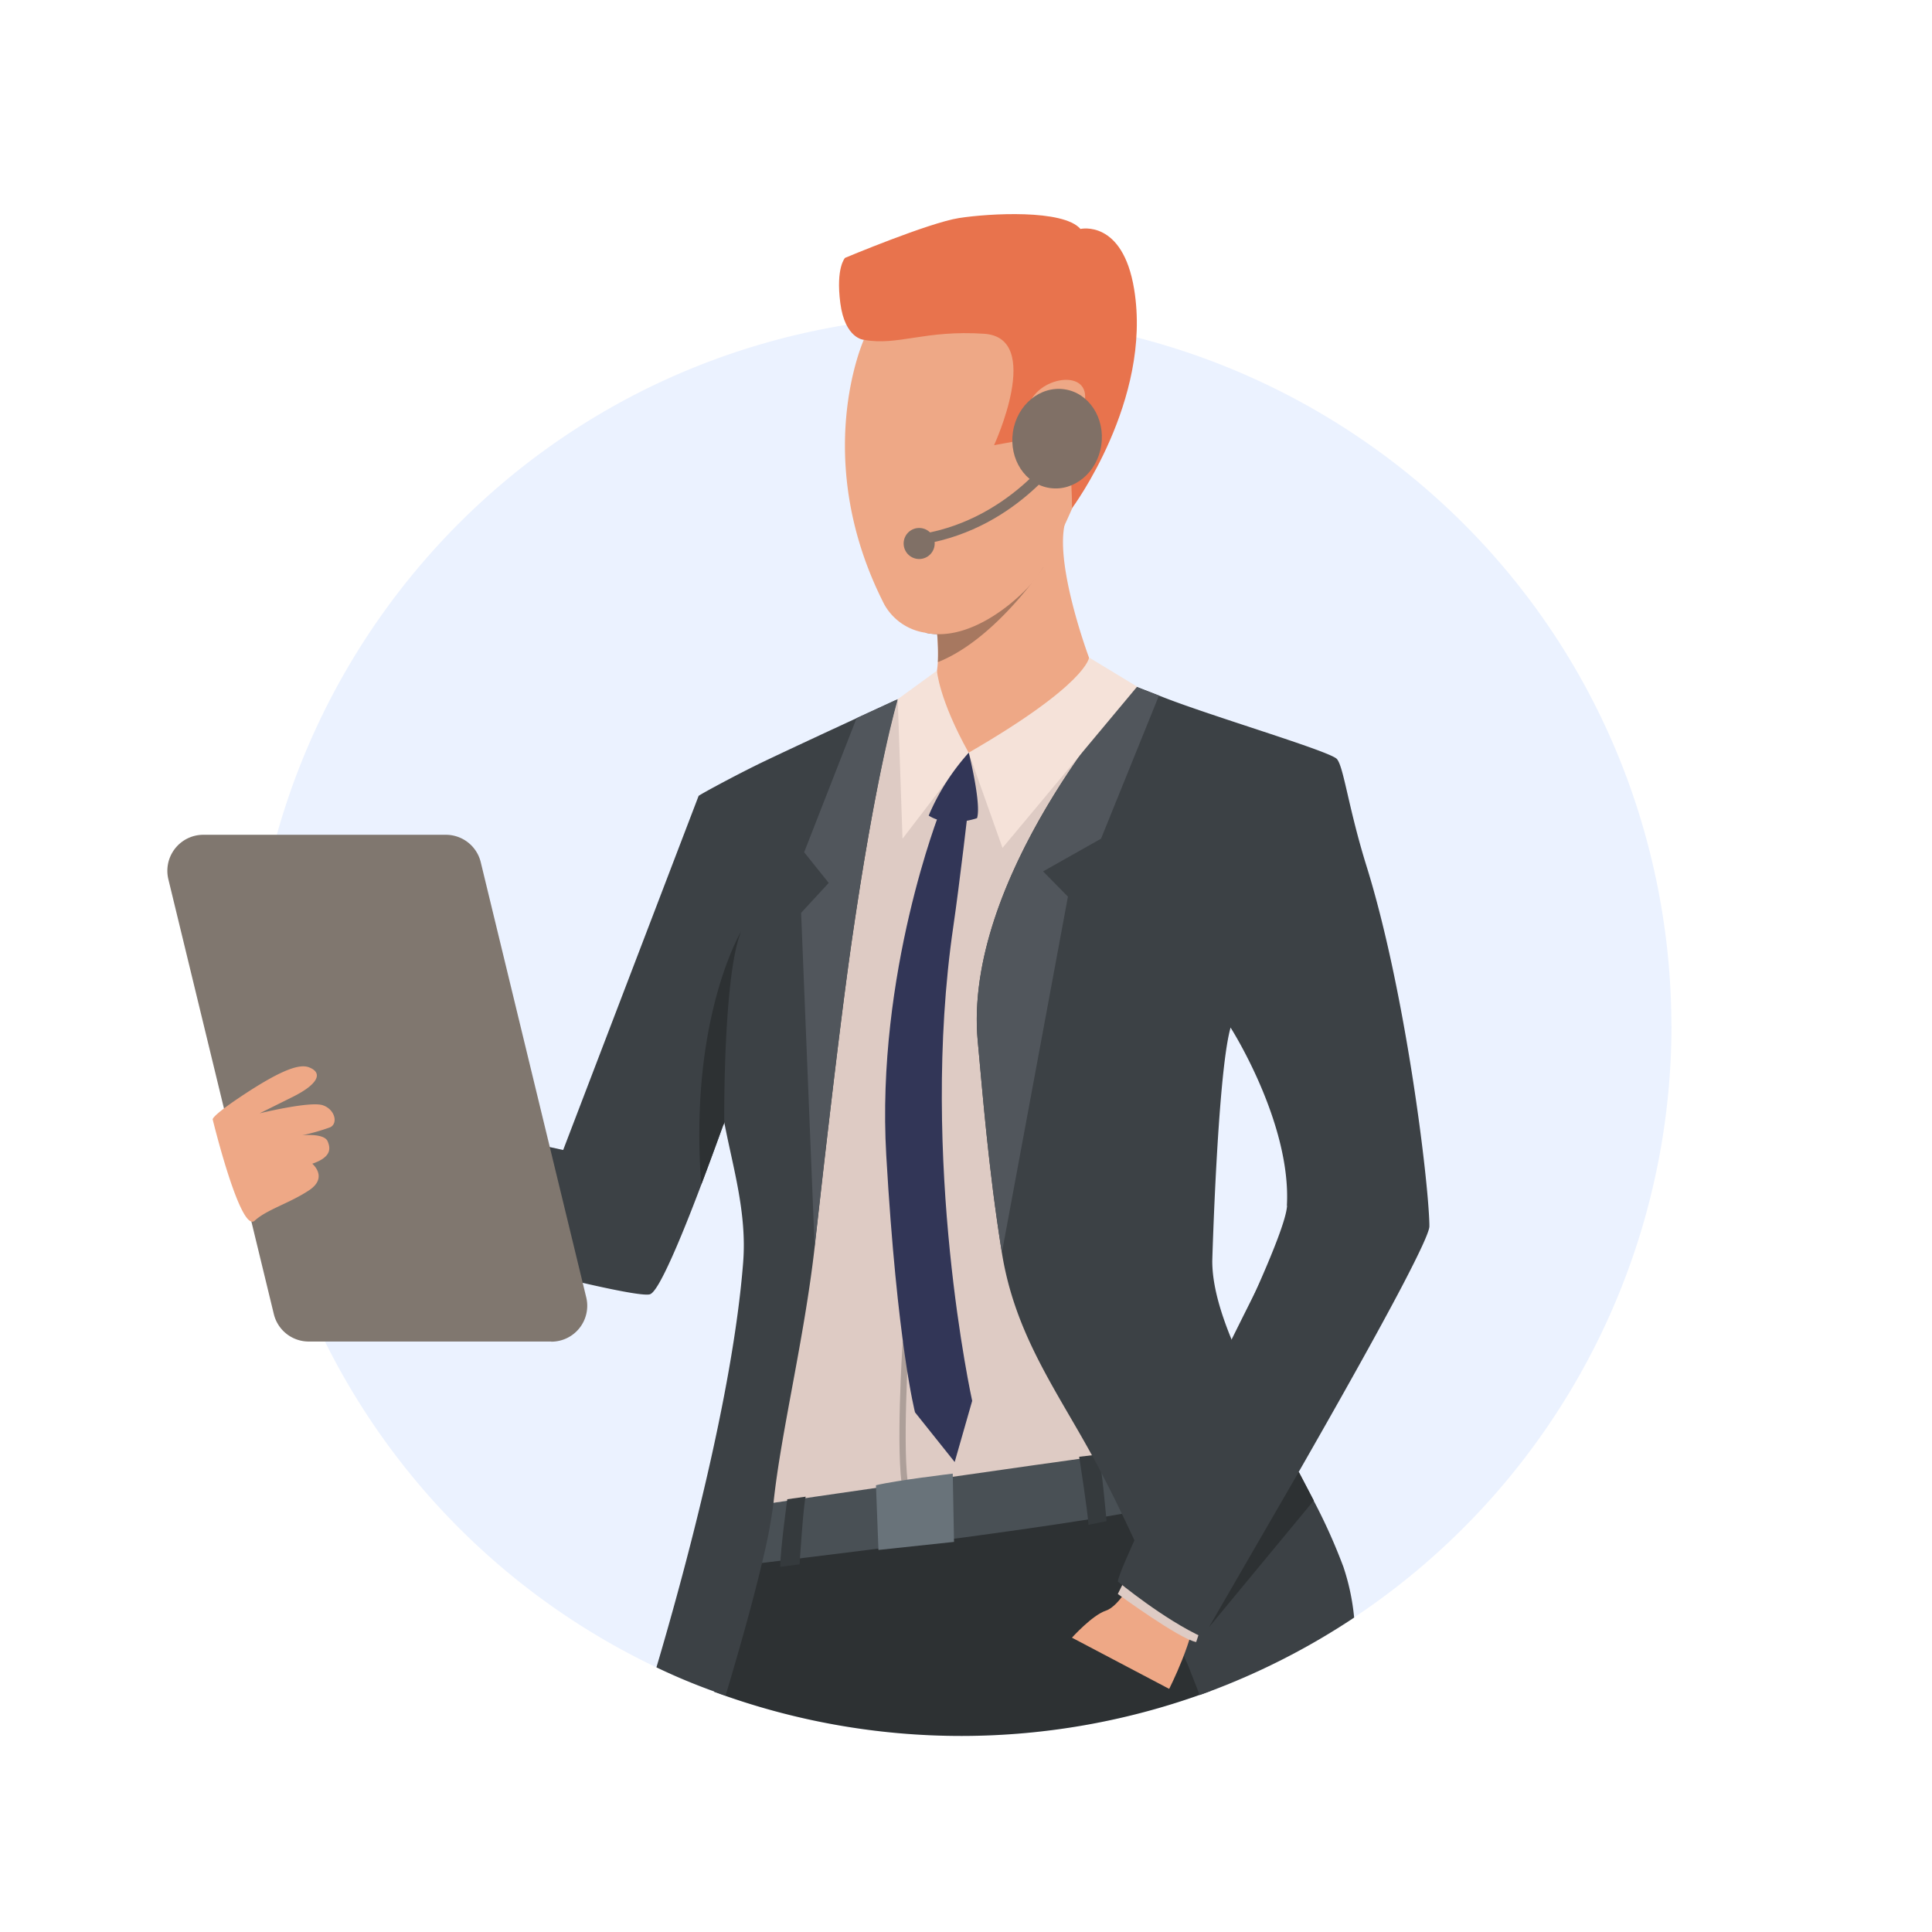 <svg id="Layer_1" data-name="Layer 1" xmlns="http://www.w3.org/2000/svg" viewBox="0 0 700 700"><defs><style>.cls-1{fill:#ebf2ff;}.cls-2{fill:#2d3133;}.cls-3{fill:#decbc4;}.cls-4{fill:#495055;}.cls-5{fill:#eea886;}.cls-6{fill:#353a3d;}.cls-7{fill:#a77860;}.cls-8{fill:#e8734d;}.cls-9{fill:#3c4145;}.cls-10{fill:#51565c;}.cls-11{fill:#f5e2d9;}.cls-12{fill:#323657;}.cls-13{fill:#ad9f99;}.cls-14{fill:#69737a;}.cls-15{fill:#80776f;}.cls-16{fill:#807066;}</style></defs><title>iconos</title><g id="Group_1137" data-name="Group 1137"><g id="Group_1048" data-name="Group 1048"><path id="Path_1784" data-name="Path 1784" class="cls-1" d="M605.61,371.62A257.58,257.58,0,0,1,438.54,612.68l-3.88,1.42a258.48,258.48,0,0,1-171.83.33c-1.4-.48-2.78-1-4.16-1.5q-10.65-4-20.86-8.82A257.8,257.8,0,0,1,98.19,432.62q-1.84-7.51-3.21-15.2c-25.28-139.87,67.61-273.75,207.48-299s273.75,67.62,299,207.49a257.07,257.07,0,0,1,4.11,45.75Z"/><g id="Group_1047" data-name="Group 1047"><g id="Group_1045" data-name="Group 1045"><g id="Group_1016" data-name="Group 1016"><path id="Path_1785" data-name="Path 1785" class="cls-2" d="M438.55,612.68a258.41,258.41,0,0,1-179.87.26c5.88-26.47,10.26-45.81,10.26-45.81S410.82,501.68,426,544C432.52,562,436.4,586.06,438.55,612.68Z"/></g><g id="Group_1017" data-name="Group 1017"><path id="Path_1786" data-name="Path 1786" class="cls-3" d="M462.14,270.85,394.82,243l-57.6,4.86h0l-11.9,5.44-69.72,36.12,18.19,132.84c6.16,23.8-4.76,70-6,94.64-1,19.52,5.43,28.3,5.62,28.56h0l150-21.1h0s6.64-47.14,7.15-72.65Z"/></g><g id="Group_1018" data-name="Group 1018"><path id="Path_1787" data-name="Path 1787" class="cls-4" d="M273.39,545.49s-3.45,4.12-4.45,21.64c0,0,142.08-16.58,157.1-23.11,0,0,.58-19.29-2.6-19.62C419.94,524,273.39,545.49,273.39,545.49Z"/></g><g id="Group_1019" data-name="Group 1019"><path id="Path_1788" data-name="Path 1788" class="cls-5" d="M394.55,238.22c-.44,22.3-43.61,34.5-43.61,34.5s-18.06-22.64-13.75-24.81c1.7-.85,2.39-4.23,2.6-8a77.7,77.7,0,0,0-.26-10.12c-.13-1.57-.26-2.59-.26-2.59s6.17-6.5,14-14.26c13.71-13.56,32.56-30.93,32.59-24a5.8,5.8,0,0,1-.16,1.31C382.43,205.76,394.55,238.22,394.55,238.22Z"/></g><g id="Group_1020" data-name="Group 1020"><path id="Path_1789" data-name="Path 1789" class="cls-6" d="M391,527.81s3.09,19.56,3.37,24.65l6.56-1.31S399.1,530.46,398,527Z"/></g><g id="Group_1021" data-name="Group 1021"><path id="Path_1790" data-name="Path 1790" class="cls-6" d="M285.25,543.2s-2.49,17.78-2.55,24.49l7-.9s1.42-22.2,2.22-24.52Z"/></g><g id="Group_1022" data-name="Group 1022"><path id="Path_1791" data-name="Path 1791" class="cls-7" d="M377.93,205.56h0c-.09.13-1.92,2.87-5,6.8-6.63,8.34-19.09,22-33.1,27.53a77.55,77.55,0,0,0-.26-10.11,22.06,22.06,0,0,1-4.28-.52,132.13,132.13,0,0,1,9.38-13.74l8.67-2.59Z"/></g><g id="Group_1023" data-name="Group 1023"><path id="Path_1792" data-name="Path 1792" class="cls-5" d="M386.22,189.2c-3.74,8.12-7.29,14-8.29,16.34h0a28.79,28.79,0,0,1-5,6.8c-7.12,7.67-20.35,17.78-33.34,17.43a22.87,22.87,0,0,1-4.29-.52A20.39,20.39,0,0,1,320.4,219c-26.94-52.74-7.43-95.86-7.43-95.86s73.64-20.82,85.16,1.34C406.22,140,395,170.11,386.22,189.2Z"/></g><g id="Group_1024" data-name="Group 1024"><path id="Path_1793" data-name="Path 1793" class="cls-8" d="M313,123.13s-6.85-.37-8.54-13.34c-1.67-12.81,1.71-16.36,1.71-16.36S336.54,80.7,347.47,79s37.76-3.24,44,3.95c0,0,15.29-3.55,19.45,21.83,6.61,40.27-22.52,79.37-22.52,79.37s.26-26.3-5.55-29.79-10.81,4.8-10.81,4.8l-11.87,2.13s18-38.92-3.6-40.36S325.34,125.39,313,123.13Z"/></g><g id="Group_1025" data-name="Group 1025"><path id="Path_1794" data-name="Path 1794" class="cls-5" d="M372.42,148.72c1.13-11.6,22.09-16,20.69-3.87s-11.73,23.82-16.49,23.41S371.56,157.55,372.42,148.72Z"/></g><g id="Group_1026" data-name="Group 1026"><path id="Path_1795" data-name="Path 1795" class="cls-9" d="M517.89,444.33v-.77c-.4-16.95-8.75-84.81-22.79-129.81-6.81-21.86-8.39-37.13-11-39-4.58-3.28-45.27-15.32-62.53-22.09-7.79-3.06-7.51-2.94-10.61-4.13A282.45,282.45,0,0,0,391.77,273c-17.83,25.35-41,66.4-37.5,104.33,1.15,12.17,2.56,29.64,4.93,49.25.2,1.67.4,3.36.62,5.07.58,4.51,1.21,9.12,1.89,13.78.41,2.8.84,5.63,1.29,8.46,4.72,29.4,19.52,49.44,32.66,73.42.11.19.22.4.35.6s.12.23.18.35c.27.51.56,1,.83,1.54.46.84.91,1.69,1.35,2.54.26.49.52,1,.76,1.46,2.52,4.83,5,9.77,7.37,14.72q2.31,4.8,4.54,9.61l.45,1L417,572l3.61,8.39c.85,2,1.71,4,2.53,5.9l2.09,4.89,3.7,8.65c.67,1.59,1.13,2.67,1.29,3,1.66,4.15,3.14,8,4.44,11.32,1.29-.47,2.59-.93,3.88-1.42a256.77,256.77,0,0,0,52.09-26.65,82.2,82.2,0,0,0-3.88-18.34,207.4,207.4,0,0,0-10.77-24c-1.74-3.42-3.58-6.89-5.46-10.39,14.23-24.84,28.64-50.47,37.76-67.89C514.19,454.12,517.89,446.28,517.89,444.33Zm-51.56-7.51c-.26,4.67-4.89,16.49-11.66,31.63l0,0c-2.45,5.51-5.21,11.47-8.12,17.69l-.32-.78c-4.23-10.32-7-20-7-28.46,0,0,1.87-65.87,6.4-83.72a.75.75,0,0,1,.05-.16,1.17,1.17,0,0,1,.05-.2,1.89,1.89,0,0,1,.09-.34,1,1,0,0,0,0-.17v0s0,0,0-.05,22.12,34.57,20.44,64.58Z"/></g><g id="Group_1027" data-name="Group 1027"><path id="Path_1796" data-name="Path 1796" class="cls-9" d="M325,253.91s-6.08,20.22-13.93,70.7v0c-.26,1.7-.53,3.43-.8,5.19,0,.2-.06.41-.09.61-.17,1.17-.36,2.35-.54,3.56l-.05.42c-.13.8-.25,1.61-.37,2.43q-.45,3-.88,6.1c-3.51,24.57-8.43,66.4-13.14,108.62v0c-3.74,33.27-12.25,67.42-14.94,92.91v0a178.33,178.33,0,0,1-3.54,19.16c-.19.85-.4,1.71-.6,2.58-3.58,15.14-8.76,33.23-13.23,48.16-1.39-.49-2.77-1-4.15-1.51Q248,609,237.84,604.11c9.61-32.43,27.67-98.39,31.43-146.85v-.05c1.38-17.83-3.83-34.64-6.85-50.57-.06.14-.1.28-.15.42-2.54,7-5.34,14.69-8.17,22.14-3.78,10-7.62,19.64-10.92,26.92s-6,12.22-7.66,12.81c-6.27,2.3-110.35-25.65-137.3-36.32-3.92-1.55-6.21-2.75-6.33-3.42L95,417.41l6.14-23.16,102.91,22.41,49.07-128.29c1.08-.85,15.14-8.43,24.47-12.86,9.69-4.61,21.95-10.3,32.85-15.34l14.22-6.55Z"/></g><g id="Group_1028" data-name="Group 1028"><path id="Path_1797" data-name="Path 1797" class="cls-10" d="M398.93,303.87l-21,11.85,9,9.15L363,453.88c-4.87-30.24-7.09-59-8.74-76.57-5.49-58.61,53-124.72,56.65-128.77,2.81,1.06,5.84,2.24,9,3.48Z"/></g><g id="Group_1029" data-name="Group 1029"><path id="Path_1798" data-name="Path 1798" class="cls-10" d="M325.3,253.33s-7.85,25.63-17,89.6c-3.5,24.58-8.42,66.41-13.15,108.63l-4.89-120.82,10-10.84-8.9-11.12,19-48.6,14.23-6.55Z"/></g><g id="Group_1030" data-name="Group 1030"><path id="Path_1799" data-name="Path 1799" class="cls-11" d="M412,248.79l-17.41-10.57s-.49,9.55-43.61,34.49l12.24,34.5Z"/></g><g id="Group_1031" data-name="Group 1031"><path id="Path_1800" data-name="Path 1800" class="cls-11" d="M339.47,243s.68,10.3,11.47,29.68L327,303.88l-1.74-50.54Z"/></g><g id="Group_1032" data-name="Group 1032"><path id="Path_1801" data-name="Path 1801" class="cls-12" d="M351,272.71s4.64,18.53,3,23.72c0,0-10.19,3.71-17.52-.93A81.49,81.49,0,0,1,351,272.71Z"/></g><g id="Group_1034" data-name="Group 1034"><g id="Group_1033" data-name="Group 1033"><path id="Path_1802" data-name="Path 1802" class="cls-13" d="M327.06,539.94c-2.59-13.07-.12-52.25,0-53.91l2.22.14c0,.41-2.56,40.55,0,53.33Z"/></g></g><g id="Group_1035" data-name="Group 1035"><path id="Path_1803" data-name="Path 1803" class="cls-14" d="M345.2,533.92s-20.91,2.49-27.82,4.22l.9,23.44,27.38-2.92Z"/></g><g id="Group_1036" data-name="Group 1036"><path id="Path_1804" data-name="Path 1804" class="cls-12" d="M340.63,293.83s-23.32,58.88-19.52,124.79c3.95,68.33,10.42,93.1,10.42,93.1l14.37,18,6.34-22.16S333,420.49,345.4,335.71c2.26-15.36,5.61-44.46,5.61-44.46Z"/></g><g id="Group_1037" data-name="Group 1037"><path id="Path_1805" data-name="Path 1805" class="cls-5" d="M410.68,571.9s-5,10-10,11.67-12.29,9.79-12.29,9.79l35.22,18.55s9.39-18.34,9.79-30S410.68,571.9,410.68,571.9Z"/></g><g id="Group_1038" data-name="Group 1038"><path id="Path_1806" data-name="Path 1806" class="cls-3" d="M407.34,572.84,405,577.53s22.37,16.36,28.4,17.41l2.06-6.26Z"/></g><g id="Group_1039" data-name="Group 1039"><path id="Path_1807" data-name="Path 1807" class="cls-9" d="M405,573s16.76,13.87,30.89,20.26l47.52-85.47-24.62-47.6S406.12,564.71,405,573Z"/></g><g id="Group_1040" data-name="Group 1040"><path id="Path_1808" data-name="Path 1808" class="cls-2" d="M263.06,376.78c-.77,15.81-.66,29.86-.66,29.86h0c0,.08,0,.51-.06,1.21,0-.26-.07-.54-.1-.8-2.53,7-5.33,14.69-8.16,22.14a236.74,236.74,0,0,1-.63-24.12c1.13-44.34,15.07-67.59,15.07-67.59C265.33,345.22,263.8,361.8,263.06,376.78Z"/></g><g id="Group_1041" data-name="Group 1041"><path id="Path_1809" data-name="Path 1809" class="cls-2" d="M476,543.67l-38,45.94,32.58-56.33C472.41,536.78,474.23,540.23,476,543.67Z"/></g><g id="Group_1042" data-name="Group 1042"><path id="Path_1810" data-name="Path 1810" class="cls-15" d="M199.72,486.06H111.87a13,13,0,0,1-12.67-10L61,318.57a13.06,13.06,0,0,1,9.61-15.75,13.21,13.21,0,0,1,3.07-.36h87.84a13,13,0,0,1,12.68,10L212.39,470a13,13,0,0,1-12.67,16.11Z"/></g><g id="Group_1044" data-name="Group 1044"><g id="Group_1043" data-name="Group 1043"><path id="Path_1811" data-name="Path 1811" class="cls-5" d="M92.29,442.27c4.29-4,12.58-6.29,19.68-11s1.17-9.63,1.17-9.63c7.3-2.5,6.52-5.84,5.58-8.1-1.26-3.07-9.23-2.2-9.23-2.2a78.3,78.3,0,0,0,10.08-2.88c2.94-1.29,1.94-6.42-2.58-8s-22.93,2.92-22.93,2.92,3-1.47,12.08-6,11.08-8.71,5.73-10.7c-3.73-1.39-11,1.52-25.09,10.95-10.56,7.11-9.71,8-9.71,8S87.15,447,92.29,442.27Z"/></g></g></g><path id="Path_1812" data-name="Path 1812" class="cls-16" d="M367,156.53c-1.47,9.88,4.49,18.95,13.33,20.28s17.21-5.61,18.68-15.48-4.48-19-13.32-20.28S368.48,146.66,367,156.53Z"/><g id="Group_1046" data-name="Group 1046"><path id="Path_1813" data-name="Path 1813" class="cls-16" d="M334.68,197.14l-.62-3.68c33.26-5.62,50.32-33.13,50.49-33.4l3.19,1.94C387,163.19,369.6,191.23,334.68,197.14Z"/></g><path id="Path_1814" data-name="Path 1814" class="cls-16" d="M327.41,196.91A5.62,5.62,0,1,0,333,191.3h0A5.61,5.61,0,0,0,327.41,196.91Z"/></g></g></g></svg>